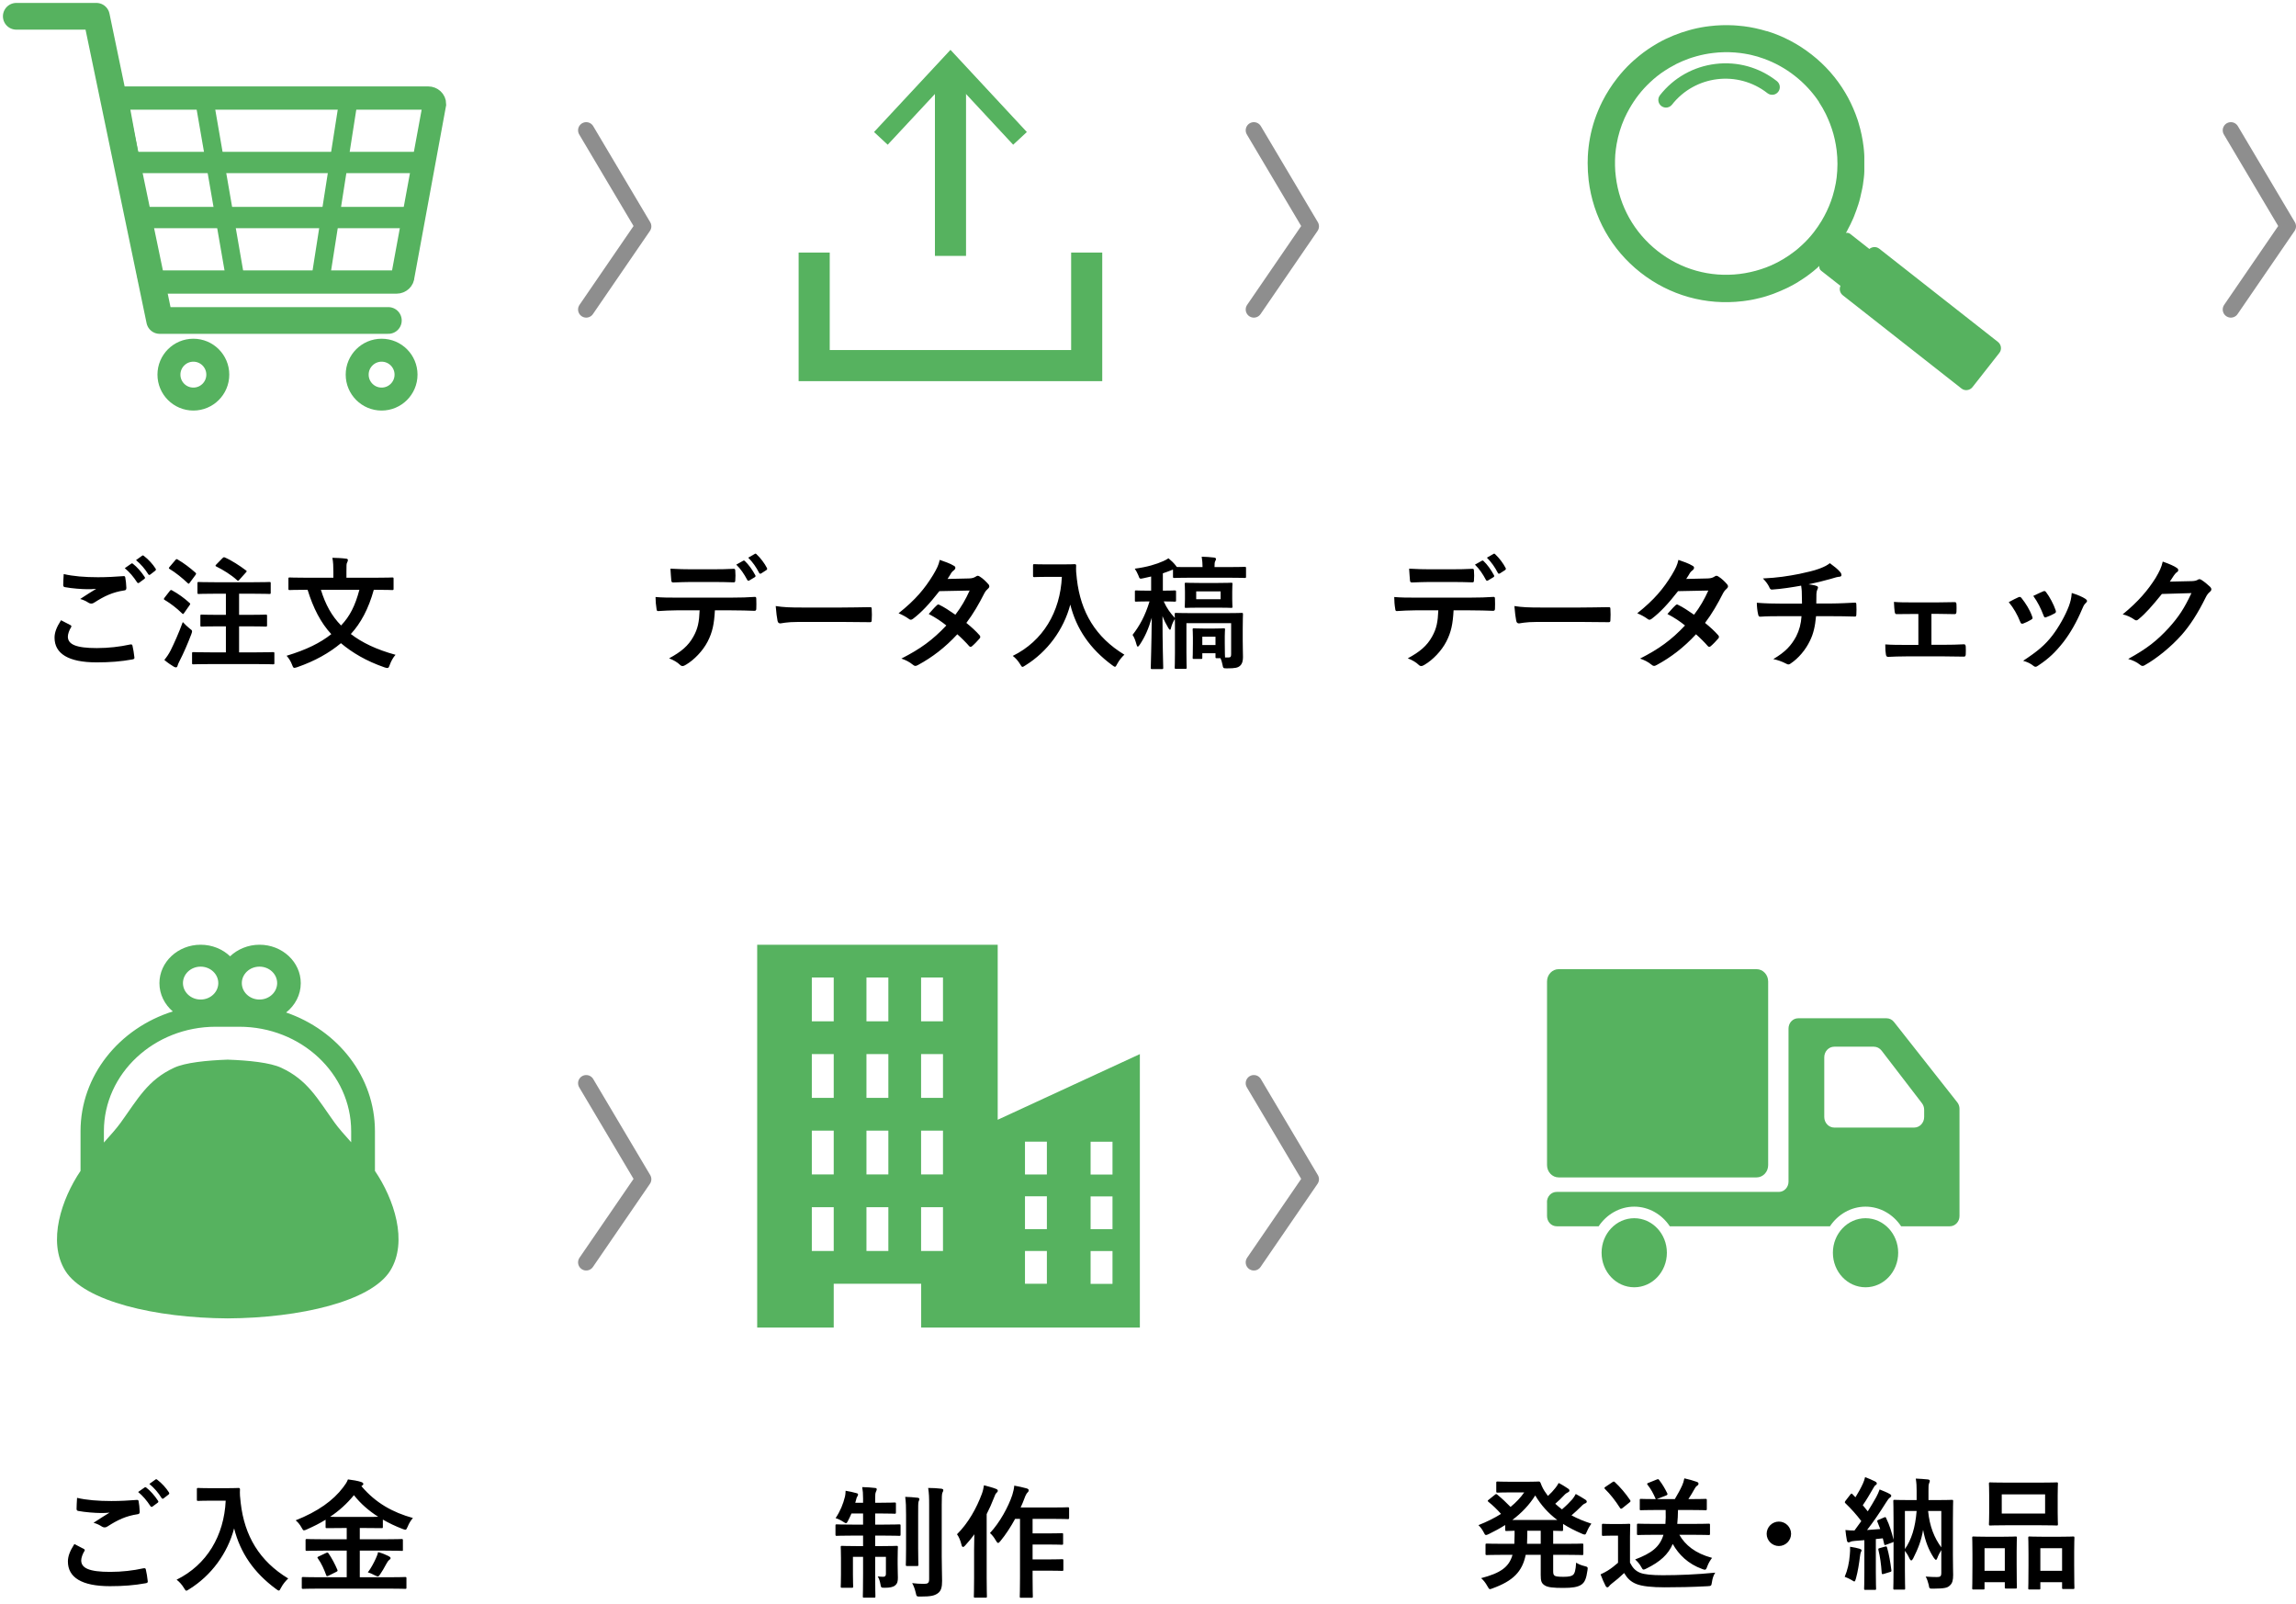 <svg width="282" height="197" viewBox="0 0 282 197" fill="none" xmlns="http://www.w3.org/2000/svg">
<path d="M72 16L79 27.791L72 38" stroke="#8E8E8E" stroke-width="2" stroke-linecap="round" stroke-linejoin="round"/>
<path d="M72 133L79 144.791L72 155" stroke="#8E8E8E" stroke-width="2" stroke-linecap="round" stroke-linejoin="round"/>
<path d="M154 16L161 27.791L154 38" stroke="#8E8E8E" stroke-width="2" stroke-linecap="round" stroke-linejoin="round"/>
<path d="M154 133L161 144.791L154 155" stroke="#8E8E8E" stroke-width="2" stroke-linecap="round" stroke-linejoin="round"/>
<path d="M133.47 31.01V44.89H100V31.01" stroke="#56B25F" stroke-width="3.82" stroke-miterlimit="10"/>
<path d="M116.74 31.42V8.6" stroke="#56B25F" stroke-width="3.82" stroke-miterlimit="10"/>
<path d="M126.12 16.21L124.44 17.77L116.74 9.49L109.03 17.77L107.35 16.21L116.74 6.12L126.12 16.21Z" fill="#56B25F"/>
<path d="M48.7 34.63H19.1C18.67 34.63 18.32 34.3 18.32 33.9L14.43 12.77C14.43 12.37 14.78 12.04 15.21 12.04H52.59C53.02 12.04 53.37 12.37 53.37 12.77L49.48 33.9C49.48 34.3 49.13 34.63 48.7 34.63Z" stroke="#56B25F" stroke-width="2.86" stroke-miterlimit="10"/>
<path d="M2 2H11.84L19.61 39.35H47.7" stroke="#56B25F" stroke-width="3.28" stroke-linecap="round" stroke-linejoin="round"/>
<path d="M23.75 49C25.407 49 26.75 47.657 26.75 46C26.75 44.343 25.407 43 23.75 43C22.093 43 20.75 44.343 20.75 46C20.75 47.657 22.093 49 23.75 49Z" stroke="#56B25F" stroke-width="2.82" stroke-linecap="round" stroke-linejoin="round"/>
<path d="M46.87 49C48.527 49 49.87 47.657 49.87 46C49.87 44.343 48.527 43 46.87 43C45.213 43 43.87 44.343 43.87 46C43.87 47.657 45.213 49 46.87 49Z" stroke="#56B25F" stroke-width="2.82" stroke-linecap="round" stroke-linejoin="round"/>
<path d="M50.98 19.74H16.86V20.16H50.98V19.74Z" stroke="#56B25F" stroke-width="2.2" stroke-linecap="round" stroke-linejoin="round"/>
<path d="M29.227 34.911L25.201 11.678L24.787 11.749L28.813 34.983L29.227 34.911Z" stroke="#56B25F" stroke-width="1.83" stroke-linecap="round" stroke-linejoin="round"/>
<path d="M39.46 35.007L43.108 11.71L42.693 11.646L39.045 34.942L39.46 35.007Z" stroke="#56B25F" stroke-width="1.83" stroke-linecap="round" stroke-linejoin="round"/>
<path d="M50.98 26.5H16.86V26.92H50.98V26.5Z" stroke="#56B25F" stroke-width="2.2" stroke-linecap="round" stroke-linejoin="round"/>
<path d="M217 3.83C216.08 3.55 215.13 3.34 214.17 3.22C213.9 3.19 213.62 3.16 213.34 3.14C213.2 3.13 213.06 3.12 212.92 3.11C211.95 3.06 210.96 3.09 209.98 3.21C209.28 3.29 208.58 3.42 207.9 3.59C207.76 3.62 207.63 3.66 207.49 3.7C206.15 4.07 204.86 4.59 203.66 5.27C202.82 5.74 202.02 6.29 201.27 6.9C201.06 7.08 200.84 7.26 200.64 7.44C200.54 7.53 200.43 7.63 200.33 7.72C199.72 8.3 199.15 8.92 198.63 9.59C197.93 10.48 197.33 11.43 196.82 12.42C196.63 12.79 196.46 13.17 196.3 13.55C196.14 13.93 195.99 14.32 195.86 14.71C195.38 16.15 195.1 17.65 195.02 19.18C195.01 19.46 195 19.74 195 20.02C195 20.72 195.04 21.42 195.12 22.13C195.66 26.64 197.93 30.67 201.5 33.47C205.07 36.27 209.52 37.52 214.03 36.98C214.16 36.96 214.29 36.95 214.41 36.93C214.45 36.93 214.49 36.92 214.53 36.91C214.62 36.9 214.71 36.88 214.8 36.87C214.84 36.87 214.89 36.86 214.93 36.85C215.02 36.83 215.11 36.82 215.2 36.8C215.24 36.8 215.28 36.79 215.31 36.78C215.43 36.76 215.56 36.73 215.68 36.7C215.71 36.7 215.73 36.69 215.76 36.68C215.86 36.66 215.96 36.64 216.05 36.61C216.1 36.6 216.14 36.59 216.19 36.58C216.27 36.56 216.35 36.54 216.42 36.52C216.47 36.51 216.52 36.49 216.57 36.48C216.65 36.46 216.73 36.44 216.81 36.41C216.85 36.4 216.9 36.38 216.94 36.37C217.05 36.34 217.17 36.3 217.28 36.26C217.33 36.24 217.37 36.23 217.42 36.21C217.49 36.19 217.56 36.16 217.63 36.14C217.69 36.12 217.74 36.1 217.8 36.08C217.86 36.06 217.92 36.04 217.98 36.01C218.04 35.99 218.1 35.97 218.15 35.94C218.21 35.92 218.27 35.89 218.33 35.87C218.43 35.83 218.52 35.79 218.62 35.75C218.68 35.72 218.74 35.7 218.81 35.67C218.87 35.64 218.94 35.61 219 35.58C219.05 35.56 219.09 35.54 219.14 35.52C219.21 35.49 219.27 35.46 219.34 35.43C219.38 35.41 219.43 35.39 219.47 35.37C219.54 35.34 219.61 35.3 219.68 35.27C219.71 35.25 219.74 35.24 219.77 35.22C219.93 35.14 220.09 35.05 220.25 34.97C220.25 34.97 220.27 34.96 220.28 34.95C220.36 34.91 220.43 34.86 220.51 34.82C220.54 34.8 220.57 34.79 220.6 34.77C220.67 34.73 220.75 34.68 220.82 34.64C220.84 34.63 220.87 34.61 220.89 34.59C221.24 34.38 221.57 34.15 221.91 33.92C221.93 33.91 221.94 33.9 221.96 33.88C222.04 33.82 222.12 33.77 222.19 33.71C222.19 33.71 222.21 33.7 222.22 33.69C222.56 33.44 222.88 33.17 223.2 32.89C223.21 32.89 223.22 32.87 223.23 32.86C223.31 32.79 223.38 32.72 223.46 32.65C223.42 32.87 223.5 33.11 223.69 33.25L226.05 35.1C225.87 35.49 225.98 35.97 226.33 36.25L240.91 47.7C241.32 48.03 241.93 47.95 242.26 47.54L245.56 43.34C245.89 42.93 245.81 42.32 245.4 41.99L230.82 30.54C230.45 30.25 229.94 30.28 229.6 30.57L227.25 28.72C227.1 28.6 226.9 28.56 226.72 28.6C226.78 28.5 226.83 28.41 226.89 28.31C226.89 28.31 226.89 28.3 226.89 28.29C227.16 27.8 227.41 27.29 227.63 26.78C227.63 26.77 227.63 26.76 227.64 26.75C227.68 26.65 227.72 26.56 227.76 26.46C227.76 26.45 227.76 26.44 227.77 26.42C227.93 26.02 228.08 25.61 228.21 25.2C228.21 25.18 228.22 25.17 228.23 25.15C228.26 25.06 228.28 24.97 228.31 24.88C228.31 24.85 228.33 24.82 228.34 24.79C228.36 24.7 228.39 24.62 228.41 24.53C228.41 24.5 228.43 24.47 228.43 24.44C228.45 24.35 228.48 24.26 228.5 24.18C228.5 24.18 228.5 24.17 228.5 24.16C228.55 23.97 228.59 23.78 228.63 23.58C228.63 23.55 228.64 23.53 228.65 23.5C228.67 23.42 228.68 23.35 228.7 23.27C228.7 23.22 228.72 23.18 228.73 23.13C228.74 23.06 228.76 22.99 228.77 22.91C228.77 22.86 228.79 22.8 228.8 22.75C228.81 22.68 228.82 22.61 228.83 22.54C228.83 22.48 228.85 22.42 228.85 22.37C228.85 22.3 228.87 22.24 228.88 22.17C228.89 22.06 228.91 21.96 228.92 21.85C228.92 21.79 228.93 21.72 228.94 21.66C228.94 21.59 228.95 21.52 228.96 21.44C228.96 21.38 228.96 21.32 228.97 21.26C228.97 21.19 228.97 21.12 228.98 21.05C228.98 20.99 228.98 20.94 228.98 20.88C228.98 20.81 228.98 20.73 228.98 20.66C228.98 20.61 228.98 20.55 228.98 20.5C228.98 20.41 228.98 20.32 228.98 20.23C228.98 20.19 228.98 20.16 228.98 20.12C228.98 19.99 228.98 19.87 228.98 19.74C228.98 19.7 228.98 19.66 228.98 19.62C228.98 19.53 228.98 19.44 228.98 19.35C228.98 19.3 228.98 19.25 228.98 19.2C228.98 19.12 228.98 19.03 228.97 18.95C228.97 18.9 228.97 18.85 228.96 18.81C228.96 18.72 228.95 18.63 228.94 18.54C228.94 18.5 228.94 18.46 228.93 18.42C228.92 18.29 228.9 18.16 228.89 18.03C228.77 17.04 228.57 16.08 228.29 15.15C228.25 15.02 228.21 14.88 228.17 14.75C228.08 14.49 227.99 14.22 227.89 13.97C227.54 13.07 227.12 12.19 226.63 11.37C225.57 9.59 224.19 8.01 222.51 6.7C220.84 5.39 218.97 4.41 216.99 3.81L217 3.83ZM223.41 12.54C223.72 13 223.99 13.48 224.24 13.98C224.29 14.08 224.34 14.18 224.38 14.28C224.52 14.58 224.65 14.89 224.77 15.2C224.93 15.62 225.07 16.04 225.19 16.47C225.25 16.69 225.3 16.9 225.35 17.12C225.4 17.34 225.44 17.56 225.48 17.78C225.52 18 225.55 18.23 225.58 18.45C225.72 19.58 225.71 20.71 225.58 21.81C225.55 22.03 225.52 22.25 225.48 22.47C225.38 23.02 225.25 23.56 225.09 24.08C225.03 24.29 224.95 24.5 224.88 24.71C224.58 25.54 224.19 26.35 223.73 27.12C223.44 27.6 223.12 28.07 222.77 28.52C222.35 29.06 221.89 29.56 221.4 30.02C221.24 30.17 221.07 30.32 220.9 30.47C220.73 30.62 220.56 30.76 220.38 30.89C219.5 31.57 218.55 32.14 217.53 32.59C217.33 32.68 217.12 32.76 216.91 32.84C216.7 32.92 216.49 32.99 216.28 33.06C216.07 33.13 215.85 33.19 215.64 33.25C215.42 33.31 215.21 33.36 214.99 33.41C214.77 33.46 214.55 33.5 214.33 33.54C214.11 33.58 213.88 33.61 213.66 33.64C210.04 34.08 206.46 33.08 203.59 30.82C200.72 28.56 198.9 25.33 198.46 21.7C198.43 21.47 198.41 21.25 198.39 21.02C198.37 20.79 198.36 20.57 198.36 20.34C198.36 20.11 198.36 19.89 198.36 19.67C198.36 19.45 198.38 19.22 198.39 19C198.41 18.78 198.43 18.56 198.46 18.34C198.49 18.12 198.52 17.9 198.56 17.68C198.75 16.59 199.08 15.52 199.53 14.51C199.62 14.31 199.72 14.11 199.82 13.91C199.92 13.71 200.03 13.51 200.14 13.32C200.47 12.74 200.85 12.17 201.27 11.63C201.69 11.09 202.15 10.59 202.64 10.13C203.21 9.59 203.82 9.1 204.47 8.68C204.65 8.56 204.84 8.44 205.03 8.33C205.32 8.16 205.61 8 205.9 7.85C206.4 7.6 206.91 7.39 207.43 7.2C207.53 7.16 207.64 7.13 207.75 7.09C207.96 7.02 208.18 6.96 208.39 6.9C209.04 6.72 209.7 6.59 210.38 6.51C210.61 6.48 210.83 6.46 211.06 6.44C211.29 6.42 211.51 6.41 211.74 6.41C211.97 6.41 212.19 6.41 212.41 6.41C212.86 6.42 213.3 6.46 213.74 6.51C214.07 6.55 214.4 6.61 214.73 6.67C214.84 6.69 214.95 6.72 215.06 6.74C215.6 6.86 216.13 7.02 216.65 7.21C218.01 7.7 219.29 8.41 220.45 9.32C221.62 10.24 222.61 11.31 223.41 12.51V12.54Z" fill="#56B25F"/>
<path d="M204.62 13.21C204.42 13.21 204.21 13.14 204.04 13.01C203.63 12.69 203.56 12.1 203.88 11.69C205.57 9.54 207.99 8.18 210.7 7.85C213.41 7.52 216.09 8.27 218.24 9.96C218.65 10.28 218.72 10.87 218.4 11.28C218.08 11.69 217.49 11.76 217.08 11.44C213.46 8.6 208.2 9.23 205.36 12.85C205.17 13.09 204.9 13.21 204.62 13.21Z" fill="#56B25F"/>
<path d="M7.495 76.155C7.885 76.35 8.26 76.545 8.65 76.755C8.785 76.83 8.8 76.905 8.725 77.025C8.5 77.37 8.335 77.865 8.335 78.165C8.335 79.11 9.31 79.575 11.89 79.575C13.345 79.575 14.725 79.41 15.955 79.14C16.165 79.095 16.24 79.14 16.27 79.275C16.345 79.56 16.48 80.37 16.51 80.745C16.525 80.88 16.435 80.94 16.255 80.97C14.86 81.225 13.48 81.33 11.86 81.33C8.395 81.33 6.7 80.25 6.7 78.3C6.7 77.685 6.925 77.04 7.495 76.155ZM7.825 70.485C8.965 70.755 10.405 70.875 12.04 70.875C13.135 70.875 14.2 70.815 15.16 70.74C15.31 70.725 15.37 70.785 15.385 70.905C15.445 71.25 15.505 71.67 15.52 72.18C15.52 72.39 15.445 72.48 15.265 72.495C13.84 72.705 12.805 73.2 11.59 73.98C11.47 74.07 11.335 74.115 11.215 74.115C11.11 74.115 11.005 74.085 10.9 74.025C10.6 73.83 10.285 73.665 9.85 73.545C10.63 73.035 11.29 72.615 11.815 72.3C11.485 72.345 11.02 72.345 10.72 72.345C10.105 72.345 8.815 72.255 7.96 72.09C7.825 72.06 7.765 72 7.765 71.82C7.765 71.46 7.795 71.025 7.825 70.485ZM15.325 69.765L16.12 69.21C16.195 69.15 16.255 69.165 16.345 69.24C16.81 69.6 17.35 70.2 17.77 70.845C17.83 70.935 17.83 71.01 17.725 71.085L17.095 71.55C16.99 71.625 16.915 71.61 16.84 71.505C16.39 70.815 15.91 70.245 15.325 69.765ZM16.705 68.775L17.455 68.235C17.545 68.175 17.59 68.19 17.68 68.265C18.235 68.685 18.775 69.285 19.105 69.81C19.165 69.9 19.18 69.99 19.06 70.08L18.46 70.545C18.34 70.635 18.265 70.59 18.205 70.5C17.8 69.855 17.32 69.285 16.705 68.775ZM31.465 81.54H25.84C24.37 81.54 23.845 81.57 23.755 81.57C23.605 81.57 23.59 81.555 23.59 81.405V80.25C23.59 80.085 23.605 80.07 23.755 80.07C23.845 80.07 24.37 80.1 25.84 80.1H27.745V76.905H26.74C25.33 76.905 24.85 76.935 24.76 76.935C24.625 76.935 24.61 76.92 24.61 76.77V75.63C24.61 75.48 24.625 75.465 24.76 75.465C24.85 75.465 25.33 75.495 26.74 75.495H27.745V72.9H26.44C25 72.9 24.505 72.93 24.415 72.93C24.265 72.93 24.25 72.915 24.25 72.765V71.625C24.25 71.475 24.265 71.46 24.415 71.46C24.505 71.46 25 71.49 26.44 71.49H31.045C32.485 71.49 32.995 71.46 33.085 71.46C33.235 71.46 33.25 71.475 33.25 71.625V72.765C33.25 72.915 33.235 72.93 33.085 72.93C32.995 72.93 32.485 72.9 31.045 72.9H29.365V75.495H30.64C32.065 75.495 32.53 75.465 32.62 75.465C32.785 75.465 32.8 75.48 32.8 75.63V76.77C32.8 76.92 32.785 76.935 32.62 76.935C32.53 76.935 32.065 76.905 30.64 76.905H29.365V80.1H31.465C32.935 80.1 33.445 80.07 33.535 80.07C33.685 80.07 33.7 80.085 33.7 80.25V81.405C33.7 81.555 33.685 81.57 33.535 81.57C33.445 81.57 32.935 81.54 31.465 81.54ZM20.185 81.03C20.5 80.64 20.71 80.34 20.965 79.845C21.385 78.99 21.91 77.85 22.45 76.38C22.66 76.605 22.975 76.92 23.26 77.145C23.5 77.325 23.59 77.385 23.59 77.52C23.59 77.595 23.56 77.7 23.5 77.865C23.05 79.05 22.555 80.19 22.045 81.18C21.925 81.42 21.835 81.615 21.805 81.75C21.775 81.87 21.715 81.945 21.61 81.945C21.535 81.945 21.445 81.915 21.34 81.855C20.995 81.645 20.605 81.39 20.185 81.03ZM26.575 69.3L27.325 68.535C27.475 68.4 27.505 68.4 27.64 68.46C28.42 68.79 29.455 69.465 30.19 70.02C30.265 70.065 30.295 70.095 30.295 70.14C30.295 70.185 30.265 70.23 30.175 70.32L29.395 71.19C29.275 71.325 29.23 71.355 29.11 71.235C28.42 70.59 27.355 69.945 26.56 69.555C26.44 69.495 26.425 69.45 26.575 69.3ZM20.845 69.585L21.535 68.775C21.655 68.625 21.7 68.625 21.82 68.7C22.57 69.135 23.32 69.705 23.995 70.305C24.055 70.35 24.085 70.395 24.085 70.44C24.085 70.485 24.055 70.53 23.995 70.62L23.305 71.55C23.185 71.715 23.17 71.7 23.05 71.595C22.39 70.965 21.565 70.305 20.845 69.87C20.77 69.825 20.74 69.795 20.74 69.765C20.74 69.72 20.77 69.675 20.845 69.585ZM20.215 73.38L20.845 72.57C20.965 72.42 21.01 72.42 21.145 72.495C21.88 72.9 22.6 73.41 23.275 74.025C23.335 74.085 23.365 74.115 23.365 74.145C23.365 74.19 23.335 74.235 23.275 74.325L22.6 75.285C22.555 75.36 22.525 75.39 22.48 75.39C22.45 75.39 22.405 75.36 22.345 75.3C21.7 74.67 20.98 74.115 20.23 73.665C20.155 73.62 20.125 73.59 20.125 73.56C20.125 73.515 20.155 73.455 20.215 73.38ZM46.255 72.42H45.91C45.265 74.76 44.305 76.53 43.09 77.85C44.485 78.915 46.225 79.755 48.58 80.4C48.295 80.715 48.025 81.195 47.875 81.63C47.77 81.915 47.725 82.02 47.575 82.02C47.485 82.02 47.38 81.99 47.23 81.945C44.98 81.165 43.27 80.145 41.875 78.975C40.435 80.175 38.68 81.165 36.52 81.915C36.355 81.96 36.25 82.005 36.16 82.005C36.025 82.005 35.98 81.9 35.875 81.63C35.725 81.21 35.455 80.79 35.2 80.52C37.66 79.77 39.325 78.945 40.69 77.865C39.385 76.455 38.47 74.655 37.78 72.42H37.495C36.145 72.42 35.68 72.45 35.59 72.45C35.44 72.45 35.425 72.435 35.425 72.285V71.07C35.425 70.92 35.44 70.905 35.59 70.905C35.68 70.905 36.145 70.935 37.495 70.935H40.945V70.215C40.945 69.57 40.93 69.03 40.825 68.49C41.38 68.505 41.95 68.52 42.49 68.595C42.64 68.595 42.73 68.67 42.73 68.76C42.73 68.88 42.685 68.955 42.64 69.06C42.55 69.21 42.55 69.375 42.55 70.185V70.935H46.255C47.605 70.935 48.07 70.905 48.16 70.905C48.325 70.905 48.34 70.92 48.34 71.07V72.285C48.34 72.435 48.325 72.45 48.16 72.45C48.07 72.45 47.605 72.42 46.255 72.42ZM44.14 72.42H39.415C39.97 74.22 40.72 75.6 41.89 76.8C42.97 75.675 43.63 74.355 44.14 72.42Z" fill="black"/>
<path d="M90.43 69.33L91.285 68.85C91.36 68.805 91.42 68.82 91.495 68.895C91.93 69.3 92.41 69.96 92.77 70.635C92.815 70.725 92.815 70.8 92.695 70.875L92.02 71.28C91.915 71.34 91.84 71.31 91.78 71.205C91.39 70.47 90.97 69.855 90.43 69.33ZM91.9 68.475L92.71 68.01C92.8 67.95 92.845 67.98 92.92 68.055C93.43 68.535 93.91 69.18 94.195 69.735C94.24 69.825 94.255 69.915 94.12 70.005L93.49 70.41C93.355 70.485 93.28 70.425 93.235 70.335C92.89 69.66 92.47 69.045 91.9 68.475ZM87.595 71.46H84.835C84.145 71.46 83.545 71.49 82.705 71.52C82.51 71.52 82.465 71.445 82.45 71.265C82.405 70.905 82.39 70.365 82.345 69.825C83.395 69.885 84.16 69.9 84.835 69.9H87.595C88.435 69.9 89.38 69.885 90.13 69.84C90.28 69.84 90.31 69.93 90.31 70.125C90.34 70.485 90.34 70.86 90.31 71.22C90.31 71.43 90.28 71.505 90.115 71.505C89.305 71.475 88.42 71.46 87.595 71.46ZM89.815 74.94H87.805C87.715 76.62 87.505 77.625 86.92 78.765C86.32 79.935 85.24 81.03 84.28 81.6C84.115 81.705 83.965 81.78 83.83 81.78C83.725 81.78 83.62 81.735 83.515 81.63C83.215 81.33 82.705 81.03 82.18 80.835C83.65 80.04 84.535 79.305 85.165 78.165C85.72 77.175 85.87 76.365 85.93 74.94H83.08C82.33 74.94 81.595 74.985 80.83 75.03C80.695 75.045 80.65 74.94 80.635 74.745C80.56 74.325 80.515 73.755 80.515 73.305C81.355 73.38 82.195 73.38 83.065 73.38H89.8C90.97 73.38 91.84 73.35 92.725 73.29C92.875 73.29 92.89 73.38 92.89 73.59C92.905 73.785 92.905 74.55 92.89 74.745C92.89 74.94 92.8 75 92.665 75C91.885 74.97 90.85 74.94 89.815 74.94ZM103.45 76.365H98.05C96.565 76.365 95.995 76.545 95.845 76.545C95.665 76.545 95.545 76.455 95.5 76.23C95.425 75.885 95.335 75.18 95.275 74.415C96.25 74.565 97 74.595 98.515 74.595H103.345C104.485 74.595 105.64 74.565 106.795 74.55C107.02 74.535 107.065 74.58 107.065 74.76C107.095 75.21 107.095 75.72 107.065 76.17C107.065 76.35 107.005 76.41 106.795 76.395C105.67 76.38 104.56 76.365 103.45 76.365ZM116.38 71.085L119.02 71.025C119.455 71.01 119.65 70.92 119.845 70.8C119.95 70.725 120.025 70.695 120.1 70.695C120.175 70.695 120.265 70.74 120.37 70.815C120.7 71.01 121.12 71.415 121.39 71.73C121.48 71.82 121.51 71.91 121.51 72C121.51 72.09 121.465 72.18 121.345 72.285C121.195 72.42 121.045 72.57 120.895 72.855C120.25 74.13 119.545 75.36 118.69 76.485C119.305 76.98 119.875 77.505 120.31 78C120.37 78.06 120.4 78.135 120.4 78.21C120.4 78.27 120.37 78.345 120.31 78.405C120.1 78.66 119.635 79.14 119.38 79.35C119.32 79.395 119.26 79.425 119.2 79.425C119.155 79.425 119.095 79.395 119.035 79.335C118.675 78.915 118.075 78.315 117.58 77.88C116.05 79.53 114.505 80.7 112.795 81.63C112.66 81.705 112.54 81.765 112.42 81.765C112.33 81.765 112.24 81.72 112.135 81.63C111.655 81.24 111.235 81.045 110.71 80.865C113.035 79.68 114.535 78.6 116.23 76.8C115.66 76.335 114.985 75.87 114.07 75.39C114.4 75.03 114.715 74.64 115.06 74.325C115.12 74.265 115.18 74.22 115.255 74.22C115.3 74.22 115.345 74.25 115.405 74.28C115.945 74.535 116.605 74.97 117.34 75.48C118.06 74.55 118.615 73.575 119.095 72.51L115.375 72.585C114.145 74.16 113.17 75.195 112.165 75.96C112.06 76.035 111.97 76.095 111.865 76.095C111.79 76.095 111.7 76.065 111.625 75.99C111.25 75.72 110.86 75.51 110.365 75.3C112.465 73.635 113.59 72.255 114.61 70.59C115.09 69.78 115.285 69.375 115.42 68.745C115.93 68.925 116.71 69.18 117.175 69.48C117.295 69.54 117.34 69.63 117.34 69.72C117.34 69.825 117.265 69.945 117.16 70.02C117.025 70.11 116.92 70.23 116.845 70.335C116.725 70.545 116.635 70.695 116.38 71.085ZM128.56 69.3H130.48C131.56 69.3 131.89 69.27 131.98 69.27C132.115 69.27 132.175 69.3 132.175 69.45C132.145 69.99 132.175 70.395 132.265 71.115C132.73 75.165 134.575 78.255 138.1 80.385C137.83 80.64 137.485 81.015 137.215 81.525C137.095 81.765 137.035 81.87 136.945 81.87C136.87 81.87 136.765 81.795 136.6 81.675C133.87 79.665 132.205 77.22 131.455 74.235C130.645 77.31 128.65 80.025 125.935 81.705C125.755 81.81 125.665 81.885 125.59 81.885C125.485 81.885 125.425 81.765 125.275 81.525C125.035 81.12 124.69 80.76 124.39 80.535C128.11 78.705 130.225 75.12 130.42 70.83H128.56C127.48 70.83 127.15 70.86 127.06 70.86C126.895 70.86 126.88 70.845 126.88 70.695V69.435C126.88 69.285 126.895 69.27 127.06 69.27C127.15 69.27 127.48 69.3 128.56 69.3ZM141.385 72.525V70.785C141.085 70.86 140.77 70.935 140.455 70.995C139.975 71.1 139.975 71.1 139.81 70.635C139.675 70.32 139.54 70.065 139.375 69.825C140.875 69.63 142.015 69.285 142.885 68.895C143.155 68.775 143.305 68.685 143.515 68.55C143.89 68.865 144.16 69.12 144.415 69.45L144.535 69.615C144.82 69.63 145.345 69.63 146.29 69.63H147.7C147.7 69.195 147.67 68.835 147.595 68.355C148.15 68.37 148.585 68.4 149.11 68.46C149.26 68.475 149.35 68.55 149.35 68.61C149.35 68.745 149.305 68.82 149.245 68.925C149.185 69.045 149.17 69.24 149.17 69.63H150.85C152.305 69.63 152.785 69.6 152.875 69.6C153.025 69.6 153.04 69.615 153.04 69.78V70.785C153.04 70.95 153.025 70.965 152.875 70.965C152.785 70.965 152.305 70.935 150.85 70.935H146.29C144.835 70.935 144.34 70.965 144.25 70.965C144.085 70.965 144.07 70.95 144.07 70.785V69.945C143.98 69.96 143.905 70.005 143.815 70.035C143.485 70.17 143.17 70.275 142.825 70.395V72.525C143.845 72.525 144.175 72.495 144.265 72.495C144.43 72.495 144.445 72.51 144.445 72.675V73.71C144.445 73.86 144.43 73.875 144.265 73.875C144.175 73.875 143.86 73.845 142.93 73.845C143.335 74.73 143.74 75.27 144.295 75.87C144.28 75.63 144.28 75.48 144.28 75.435C144.28 75.27 144.295 75.255 144.445 75.255C144.55 75.255 145.045 75.285 146.455 75.285H150.475C151.9 75.285 152.395 75.255 152.5 75.255C152.65 75.255 152.665 75.27 152.665 75.435C152.665 75.525 152.635 76.065 152.635 77.175V78.69C152.635 79.515 152.665 80.205 152.665 80.67C152.665 81.06 152.605 81.48 152.305 81.75C152.035 81.99 151.705 82.065 150.715 82.065C150.235 82.065 150.235 82.065 150.145 81.6C150.085 81.3 150.01 81.045 149.905 80.82H149.47C149.305 80.82 149.29 80.805 149.29 80.655V80.205H147.67V80.745C147.67 80.895 147.655 80.91 147.505 80.91H146.65C146.5 80.91 146.485 80.895 146.485 80.745C146.485 80.64 146.515 80.4 146.515 79.005V78.255C146.515 77.67 146.485 77.385 146.485 77.31C146.485 77.16 146.5 77.145 146.65 77.145C146.755 77.145 146.98 77.175 147.79 77.175H149.155C149.95 77.175 150.19 77.145 150.295 77.145C150.445 77.145 150.46 77.16 150.46 77.31C150.46 77.385 150.43 77.655 150.43 78.105V78.96C150.43 80.325 150.46 80.565 150.46 80.655V80.73H150.865C151.135 80.73 151.21 80.64 151.21 80.325V76.515H145.72V80.175C145.72 81.405 145.75 81.87 145.75 81.945C145.75 82.11 145.735 82.125 145.585 82.125H144.445C144.295 82.125 144.28 82.11 144.28 81.945C144.28 81.87 144.31 81.435 144.31 80.175V77.04C144.31 76.59 144.31 76.26 144.295 76.005C144.115 76.275 143.92 76.71 143.845 77.04C143.8 77.235 143.77 77.325 143.71 77.325C143.65 77.325 143.59 77.265 143.5 77.115C143.23 76.65 142.975 76.185 142.78 75.645C142.78 79.245 142.87 81.735 142.87 81.99C142.87 82.14 142.855 82.155 142.705 82.155H141.505C141.355 82.155 141.34 82.14 141.34 81.99C141.34 81.735 141.43 79.185 141.46 75.855C141.07 77.205 140.62 78.21 139.99 79.155C139.885 79.305 139.81 79.395 139.75 79.395C139.675 79.395 139.63 79.305 139.585 79.125C139.465 78.675 139.3 78.225 139.105 77.955C139.96 76.845 140.635 75.66 141.19 73.845H141.025C139.96 73.845 139.63 73.875 139.54 73.875C139.39 73.875 139.39 73.86 139.39 73.71V72.675C139.39 72.51 139.39 72.495 139.54 72.495C139.63 72.495 139.96 72.525 141.025 72.525H141.385ZM149.29 78.18H147.67V79.2H149.29V78.18ZM147.355 71.58H149.56C150.73 71.58 151.135 71.55 151.225 71.55C151.36 71.55 151.375 71.565 151.375 71.715C151.375 71.805 151.345 72.03 151.345 72.645V73.56C151.345 74.175 151.375 74.385 151.375 74.475C151.375 74.625 151.36 74.64 151.225 74.64C151.135 74.64 150.73 74.61 149.56 74.61H147.355C146.17 74.61 145.78 74.64 145.675 74.64C145.525 74.64 145.51 74.625 145.51 74.475C145.51 74.385 145.54 74.175 145.54 73.56V72.645C145.54 72.03 145.51 71.82 145.51 71.715C145.51 71.565 145.525 71.55 145.675 71.55C145.78 71.55 146.17 71.58 147.355 71.58ZM149.92 73.575V72.615H146.92V73.575H149.92Z" fill="black"/>
<path d="M181.157 69.33L182.012 68.85C182.087 68.805 182.147 68.82 182.222 68.895C182.657 69.3 183.137 69.96 183.497 70.635C183.542 70.725 183.542 70.8 183.422 70.875L182.747 71.28C182.642 71.34 182.567 71.31 182.507 71.205C182.117 70.47 181.697 69.855 181.157 69.33ZM182.627 68.475L183.437 68.01C183.527 67.95 183.572 67.98 183.647 68.055C184.157 68.535 184.637 69.18 184.922 69.735C184.967 69.825 184.982 69.915 184.847 70.005L184.217 70.41C184.082 70.485 184.007 70.425 183.962 70.335C183.617 69.66 183.197 69.045 182.627 68.475ZM178.322 71.46H175.562C174.872 71.46 174.272 71.49 173.432 71.52C173.237 71.52 173.192 71.445 173.177 71.265C173.132 70.905 173.117 70.365 173.072 69.825C174.122 69.885 174.887 69.9 175.562 69.9H178.322C179.162 69.9 180.107 69.885 180.857 69.84C181.007 69.84 181.037 69.93 181.037 70.125C181.067 70.485 181.067 70.86 181.037 71.22C181.037 71.43 181.007 71.505 180.842 71.505C180.032 71.475 179.147 71.46 178.322 71.46ZM180.542 74.94H178.532C178.442 76.62 178.232 77.625 177.647 78.765C177.047 79.935 175.967 81.03 175.007 81.6C174.842 81.705 174.692 81.78 174.557 81.78C174.452 81.78 174.347 81.735 174.242 81.63C173.942 81.33 173.432 81.03 172.907 80.835C174.377 80.04 175.262 79.305 175.892 78.165C176.447 77.175 176.597 76.365 176.657 74.94H173.807C173.057 74.94 172.322 74.985 171.557 75.03C171.422 75.045 171.377 74.94 171.362 74.745C171.287 74.325 171.242 73.755 171.242 73.305C172.082 73.38 172.922 73.38 173.792 73.38H180.527C181.697 73.38 182.567 73.35 183.452 73.29C183.602 73.29 183.617 73.38 183.617 73.59C183.632 73.785 183.632 74.55 183.617 74.745C183.617 74.94 183.527 75 183.392 75C182.612 74.97 181.577 74.94 180.542 74.94ZM194.177 76.365H188.777C187.292 76.365 186.722 76.545 186.572 76.545C186.392 76.545 186.272 76.455 186.227 76.23C186.152 75.885 186.062 75.18 186.002 74.415C186.977 74.565 187.727 74.595 189.242 74.595H194.072C195.212 74.595 196.367 74.565 197.522 74.55C197.747 74.535 197.792 74.58 197.792 74.76C197.822 75.21 197.822 75.72 197.792 76.17C197.792 76.35 197.732 76.41 197.522 76.395C196.397 76.38 195.287 76.365 194.177 76.365ZM207.107 71.085L209.747 71.025C210.182 71.01 210.377 70.92 210.572 70.8C210.677 70.725 210.752 70.695 210.827 70.695C210.902 70.695 210.992 70.74 211.097 70.815C211.427 71.01 211.847 71.415 212.117 71.73C212.207 71.82 212.237 71.91 212.237 72C212.237 72.09 212.192 72.18 212.072 72.285C211.922 72.42 211.772 72.57 211.622 72.855C210.977 74.13 210.272 75.36 209.417 76.485C210.032 76.98 210.602 77.505 211.037 78C211.097 78.06 211.127 78.135 211.127 78.21C211.127 78.27 211.097 78.345 211.037 78.405C210.827 78.66 210.362 79.14 210.107 79.35C210.047 79.395 209.987 79.425 209.927 79.425C209.882 79.425 209.822 79.395 209.762 79.335C209.402 78.915 208.802 78.315 208.307 77.88C206.777 79.53 205.232 80.7 203.522 81.63C203.387 81.705 203.267 81.765 203.147 81.765C203.057 81.765 202.967 81.72 202.862 81.63C202.382 81.24 201.962 81.045 201.437 80.865C203.762 79.68 205.262 78.6 206.957 76.8C206.387 76.335 205.712 75.87 204.797 75.39C205.127 75.03 205.442 74.64 205.787 74.325C205.847 74.265 205.907 74.22 205.982 74.22C206.027 74.22 206.072 74.25 206.132 74.28C206.672 74.535 207.332 74.97 208.067 75.48C208.787 74.55 209.342 73.575 209.822 72.51L206.102 72.585C204.872 74.16 203.897 75.195 202.892 75.96C202.787 76.035 202.697 76.095 202.592 76.095C202.517 76.095 202.427 76.065 202.352 75.99C201.977 75.72 201.587 75.51 201.092 75.3C203.192 73.635 204.317 72.255 205.337 70.59C205.817 69.78 206.012 69.375 206.147 68.745C206.657 68.925 207.437 69.18 207.902 69.48C208.022 69.54 208.067 69.63 208.067 69.72C208.067 69.825 207.992 69.945 207.887 70.02C207.752 70.11 207.647 70.23 207.572 70.335C207.452 70.545 207.362 70.695 207.107 71.085ZM218.687 74.115H221.327C221.327 73.635 221.312 73.035 221.297 72.6C221.282 72.405 221.267 72.21 221.222 71.91C220.232 72.09 218.822 72.315 217.667 72.39C217.442 72.42 217.352 72.225 217.292 72.06C217.142 71.76 216.932 71.445 216.527 71.025C218.402 70.935 219.572 70.74 220.982 70.47C222.017 70.245 222.767 70.08 223.457 69.825C224.162 69.555 224.417 69.405 224.747 69.15C225.257 69.525 225.737 69.9 225.977 70.2C226.097 70.32 226.172 70.455 226.172 70.62C226.172 70.785 226.022 70.815 225.782 70.83C225.467 70.875 225.152 71.01 224.837 71.085C223.922 71.34 223.007 71.565 222.122 71.745C222.512 71.79 222.857 71.85 223.097 71.94C223.217 71.97 223.292 72.045 223.292 72.15C223.292 72.225 223.247 72.3 223.202 72.405C223.142 72.54 223.112 72.69 223.097 72.915C223.082 73.245 223.082 73.59 223.082 74.1H224.942C225.887 74.1 227.162 74.025 227.837 73.995C227.987 73.995 227.987 74.07 228.002 74.235C228.032 74.625 228.017 75.09 228.002 75.435C227.987 75.645 227.987 75.705 227.807 75.705C226.862 75.675 225.992 75.66 224.897 75.66H223.052C222.932 76.935 222.722 77.835 222.302 78.675C221.777 79.785 220.892 80.835 219.917 81.48C219.827 81.54 219.752 81.585 219.662 81.585C219.587 81.585 219.497 81.555 219.392 81.495C218.852 81.21 218.297 81.03 217.802 80.925C219.302 80.04 219.992 79.275 220.607 78.15C220.997 77.385 221.207 76.59 221.267 75.66H218.597C218.057 75.66 216.947 75.66 216.212 75.72C216.017 75.735 215.972 75.615 215.927 75.375C215.852 75.09 215.777 74.475 215.777 74.01C216.842 74.1 217.952 74.115 218.687 74.115ZM237.223 75.375V79.17H238.813C239.578 79.17 240.418 79.155 241.228 79.11C241.363 79.11 241.423 79.2 241.438 79.395C241.453 79.71 241.453 80.04 241.438 80.355C241.423 80.55 241.363 80.64 241.183 80.625C240.403 80.625 239.518 80.595 238.828 80.595H234.118C233.218 80.595 232.543 80.625 231.913 80.655C231.733 80.655 231.658 80.565 231.628 80.34C231.583 80.1 231.553 79.74 231.553 79.125C232.423 79.185 233.158 79.185 234.118 79.185H235.618V75.39H234.793C234.178 75.39 233.638 75.39 232.948 75.405C232.813 75.42 232.738 75.33 232.708 75.105C232.663 74.85 232.648 74.445 232.618 73.905C233.263 73.965 234.058 73.965 234.703 73.965H238.033C238.708 73.965 239.398 73.935 240.058 73.935C240.238 73.92 240.283 74.01 240.298 74.19C240.313 74.49 240.313 74.82 240.298 75.12C240.283 75.36 240.223 75.42 239.998 75.405C239.413 75.405 238.663 75.375 238.048 75.375H237.223ZM246.718 73.935C247.228 73.65 247.588 73.485 247.903 73.335C248.068 73.26 248.173 73.275 248.293 73.44C248.818 74.1 249.298 74.865 249.583 75.66C249.613 75.765 249.643 75.825 249.643 75.885C249.643 75.975 249.583 76.02 249.463 76.095C249.103 76.305 248.848 76.425 248.503 76.56C248.293 76.635 248.203 76.56 248.128 76.35C247.783 75.48 247.318 74.655 246.718 73.935ZM249.733 73.17C250.333 72.885 250.678 72.72 250.933 72.615C251.098 72.54 251.203 72.555 251.323 72.735C251.728 73.26 252.238 74.205 252.478 74.925C252.553 75.15 252.523 75.225 252.328 75.33C252.043 75.495 251.713 75.645 251.293 75.795C251.128 75.855 251.068 75.78 250.993 75.57C250.648 74.685 250.303 73.965 249.733 73.17ZM254.458 72.81C255.088 73.005 255.763 73.275 256.138 73.53C256.258 73.62 256.333 73.695 256.333 73.785C256.333 73.875 256.288 73.95 256.168 74.055C255.943 74.25 255.838 74.55 255.718 74.82C255.073 76.35 254.293 77.715 253.453 78.81C252.463 80.07 251.638 80.865 250.363 81.705C250.243 81.795 250.123 81.87 250.003 81.87C249.928 81.87 249.838 81.84 249.763 81.765C249.388 81.465 249.043 81.3 248.488 81.135C250.288 79.95 251.188 79.185 252.088 78.015C252.838 77.04 253.678 75.57 254.113 74.4C254.308 73.845 254.398 73.515 254.458 72.81ZM266.503 71.415L269.203 71.355C269.593 71.34 269.788 71.28 269.953 71.175C270.013 71.13 270.073 71.115 270.148 71.115C270.223 71.115 270.298 71.145 270.388 71.205C270.763 71.445 271.108 71.73 271.408 72.015C271.543 72.135 271.603 72.255 271.603 72.36C271.603 72.48 271.528 72.585 271.423 72.675C271.213 72.84 271.063 73.05 270.928 73.32C269.923 75.36 268.963 76.815 267.958 77.955C266.668 79.41 264.883 80.865 263.398 81.69C263.308 81.75 263.233 81.765 263.158 81.765C263.038 81.765 262.933 81.705 262.813 81.6C262.438 81.3 261.973 81.075 261.388 80.91C263.728 79.62 264.913 78.675 266.383 77.085C267.568 75.765 268.258 74.745 269.158 72.825L265.528 72.93C264.298 74.445 263.548 75.3 262.693 76.005C262.588 76.11 262.483 76.17 262.378 76.17C262.303 76.17 262.228 76.14 262.153 76.08C261.778 75.81 261.223 75.54 260.713 75.435C262.663 73.845 263.818 72.45 264.748 70.98C265.243 70.14 265.468 69.675 265.633 68.955C266.488 69.255 267.058 69.51 267.388 69.75C267.493 69.825 267.538 69.915 267.538 70.005C267.538 70.095 267.493 70.185 267.373 70.26C267.223 70.35 267.118 70.515 266.998 70.665C266.833 70.92 266.683 71.145 266.503 71.415Z" fill="black"/>
<path d="M274 16L281 27.791L274 38" stroke="#8E8E8E" stroke-width="2" stroke-linecap="round" stroke-linejoin="round"/>
<path d="M46.051 143.76V138.89C46.051 132.21 41.501 126.5 35.141 124.32C36.241 123.45 36.941 122.16 36.941 120.72C36.941 118.12 34.671 116 31.881 116C30.461 116 29.181 116.55 28.261 117.42C27.341 116.54 26.061 116 24.641 116C21.851 116 19.581 118.12 19.581 120.72C19.581 122.09 20.221 123.33 21.221 124.19C14.641 126.26 9.891 132.07 9.891 138.9V143.77C7.571 147.2 5.801 152.44 8.011 156.02C10.351 159.79 19.111 161.83 27.971 161.88C36.831 161.83 45.591 159.79 47.931 156.02C50.151 152.44 48.381 147.2 46.051 143.77V143.76ZM31.871 118.69C33.071 118.69 34.041 119.6 34.041 120.71C34.041 121.82 33.071 122.73 31.871 122.73C30.671 122.73 29.701 121.82 29.701 120.71C29.701 119.6 30.671 118.69 31.871 118.69ZM24.641 118.69C25.841 118.69 26.811 119.6 26.811 120.71C26.811 121.82 25.841 122.73 24.641 122.73C23.441 122.73 22.471 121.82 22.471 120.71C22.471 119.6 23.441 118.69 24.641 118.69ZM43.161 140.29C42.371 139.41 41.581 138.52 41.101 137.85C39.001 134.93 37.801 132.61 34.531 131.1C33.201 130.48 30.591 130.2 27.961 130.11C25.341 130.2 22.731 130.48 21.391 131.1C18.131 132.61 16.931 134.93 14.821 137.85C14.341 138.52 13.561 139.4 12.761 140.29V138.89C12.761 131.82 18.921 126.07 26.501 126.07H29.391C36.971 126.07 43.131 131.82 43.131 138.89V140.29H43.161Z" fill="#56B25F"/>
<path d="M9.135 189.585C9.525 189.78 9.9 189.975 10.29 190.185C10.425 190.26 10.44 190.335 10.365 190.455C10.14 190.8 9.975 191.295 9.975 191.595C9.975 192.54 10.95 193.005 13.53 193.005C14.985 193.005 16.365 192.84 17.595 192.57C17.805 192.525 17.88 192.57 17.91 192.705C17.985 192.99 18.12 193.8 18.15 194.175C18.165 194.31 18.075 194.37 17.895 194.4C16.5 194.655 15.12 194.76 13.5 194.76C10.035 194.76 8.34 193.68 8.34 191.73C8.34 191.115 8.565 190.47 9.135 189.585ZM9.465 183.915C10.605 184.185 12.045 184.305 13.68 184.305C14.775 184.305 15.84 184.245 16.8 184.17C16.95 184.155 17.01 184.215 17.025 184.335C17.085 184.68 17.145 185.1 17.16 185.61C17.16 185.82 17.085 185.91 16.905 185.925C15.48 186.135 14.445 186.63 13.23 187.41C13.11 187.5 12.975 187.545 12.855 187.545C12.75 187.545 12.645 187.515 12.54 187.455C12.24 187.26 11.925 187.095 11.49 186.975C12.27 186.465 12.93 186.045 13.455 185.73C13.125 185.775 12.66 185.775 12.36 185.775C11.745 185.775 10.455 185.685 9.6 185.52C9.465 185.49 9.405 185.43 9.405 185.25C9.405 184.89 9.435 184.455 9.465 183.915ZM16.965 183.195L17.76 182.64C17.835 182.58 17.895 182.595 17.985 182.67C18.45 183.03 18.99 183.63 19.41 184.275C19.47 184.365 19.47 184.44 19.365 184.515L18.735 184.98C18.63 185.055 18.555 185.04 18.48 184.935C18.03 184.245 17.55 183.675 16.965 183.195ZM18.345 182.205L19.095 181.665C19.185 181.605 19.23 181.62 19.32 181.695C19.875 182.115 20.415 182.715 20.745 183.24C20.805 183.33 20.82 183.42 20.7 183.51L20.1 183.975C19.98 184.065 19.905 184.02 19.845 183.93C19.44 183.285 18.96 182.715 18.345 182.205ZM25.86 182.73H27.78C28.86 182.73 29.19 182.7 29.28 182.7C29.415 182.7 29.475 182.73 29.475 182.88C29.445 183.42 29.475 183.825 29.565 184.545C30.03 188.595 31.875 191.685 35.4 193.815C35.13 194.07 34.785 194.445 34.515 194.955C34.395 195.195 34.335 195.3 34.245 195.3C34.17 195.3 34.065 195.225 33.9 195.105C31.17 193.095 29.505 190.65 28.755 187.665C27.945 190.74 25.95 193.455 23.235 195.135C23.055 195.24 22.965 195.315 22.89 195.315C22.785 195.315 22.725 195.195 22.575 194.955C22.335 194.55 21.99 194.19 21.69 193.965C25.41 192.135 27.525 188.55 27.72 184.26H25.86C24.78 184.26 24.45 184.29 24.36 184.29C24.195 184.29 24.18 184.275 24.18 184.125V182.865C24.18 182.715 24.195 182.7 24.36 182.7C24.45 182.7 24.78 182.73 25.86 182.73ZM47.82 195.06H39.165C37.8 195.06 37.335 195.09 37.245 195.09C37.08 195.09 37.065 195.075 37.065 194.94V193.8C37.065 193.65 37.08 193.635 37.245 193.635C37.335 193.635 37.8 193.665 39.165 193.665H42.585V190.395H39.72C38.295 190.395 37.8 190.425 37.71 190.425C37.545 190.425 37.53 190.41 37.53 190.26V189.135C37.53 188.985 37.545 188.97 37.71 188.97C37.8 188.97 38.295 189 39.72 189H42.585V187.62H42C40.695 187.62 40.245 187.635 40.155 187.635C40.005 187.635 39.99 187.62 39.99 187.485V186.6C39.27 187.05 38.505 187.425 37.695 187.785C37.53 187.86 37.425 187.905 37.335 187.905C37.23 187.905 37.17 187.815 37.035 187.56C36.825 187.17 36.555 186.87 36.315 186.675C39.045 185.595 40.935 184.23 42.135 182.64C42.42 182.265 42.585 182.04 42.735 181.65C43.32 181.725 43.92 181.815 44.355 181.965C44.505 182.01 44.625 182.1 44.625 182.205C44.625 182.28 44.595 182.325 44.475 182.415C44.445 182.445 44.415 182.46 44.385 182.475C46.155 184.56 48.24 185.7 50.715 186.39C50.505 186.615 50.235 187.035 50.07 187.455C49.95 187.725 49.905 187.83 49.785 187.83C49.71 187.83 49.59 187.785 49.425 187.725C48.57 187.395 47.775 187.02 47.025 186.585V187.485C47.025 187.62 47.01 187.635 46.86 187.635C46.755 187.635 46.305 187.62 45 187.62H44.19V189H47.31C48.735 189 49.23 188.97 49.32 188.97C49.47 188.97 49.485 188.985 49.485 189.135V190.26C49.485 190.47 49.485 190.425 49.32 190.425C49.23 190.425 48.735 190.395 47.31 190.395H44.19V193.665H47.82C49.2 193.665 49.665 193.635 49.755 193.635C49.905 193.635 49.92 193.65 49.92 193.8V194.94C49.92 195.075 49.905 195.09 49.755 195.09C49.665 195.09 49.2 195.06 47.82 195.06ZM42 186.255H45C45.72 186.255 46.17 186.255 46.455 186.24C45.3 185.505 44.295 184.635 43.47 183.585C42.6 184.65 41.625 185.52 40.545 186.24C40.83 186.255 41.28 186.255 42 186.255ZM45.18 193.065C45.585 192.525 45.915 191.895 46.155 191.37C46.275 191.1 46.38 190.86 46.44 190.575C46.98 190.725 47.34 190.875 47.7 191.055C47.88 191.145 47.97 191.22 47.97 191.31C47.97 191.43 47.895 191.475 47.79 191.55C47.7 191.625 47.595 191.745 47.445 192.03C47.235 192.435 46.905 193.005 46.65 193.365C46.545 193.5 46.485 193.56 46.41 193.56C46.335 193.56 46.23 193.515 46.065 193.44C45.81 193.305 45.465 193.14 45.18 193.065ZM39.165 191.1L40.02 190.695C40.215 190.605 40.26 190.605 40.365 190.755C40.755 191.325 41.145 192.06 41.43 192.735C41.49 192.885 41.475 192.915 41.295 193.005L40.365 193.47C40.14 193.56 40.125 193.56 40.065 193.41C39.795 192.675 39.495 191.985 39.045 191.355C38.94 191.22 38.97 191.19 39.165 191.1Z" fill="black"/>
<path d="M122.54 137.49V116H93V163H102.4V157.63H113.14V163H140V129.43L122.54 137.49ZM102.4 153.6H99.71V148.23H102.4V153.6ZM102.4 144.2H99.71V138.83H102.4V144.2ZM102.4 134.8H99.71V129.43H102.4V134.8ZM102.4 125.4H99.71V120.03H102.4V125.4ZM109.11 153.6H106.42V148.23H109.11V153.6ZM109.11 144.2H106.42V138.83H109.11V144.2ZM109.11 134.8H106.42V129.43H109.11V134.8ZM109.11 125.4H106.42V120.03H109.11V125.4ZM115.82 153.6H113.13V148.23H115.82V153.6ZM115.82 144.2H113.13V138.83H115.82V144.2ZM115.82 134.8H113.13V129.43H115.82V134.8ZM115.82 125.4H113.13V120.03H115.82V125.4ZM128.58 157.63H125.89V153.6H128.58V157.63ZM128.58 150.92H125.89V146.89H128.58V150.92ZM128.58 144.21H125.89V140.18H128.58V144.21ZM136.64 157.64H133.95V153.61H136.64V157.64ZM136.64 150.93H133.95V146.9H136.64V150.93ZM136.64 144.22H133.95V140.19H136.64V144.22Z" fill="#56B25F"/>
<path d="M106.005 184.515V184.02C106.005 183.375 105.975 183.06 105.9 182.595C106.47 182.61 106.98 182.64 107.46 182.7C107.595 182.7 107.685 182.76 107.685 182.85C107.685 182.97 107.625 183.06 107.58 183.18C107.505 183.345 107.49 183.525 107.49 184.005V184.515H108.21C109.395 184.515 109.785 184.485 109.875 184.485C110.025 184.485 110.04 184.5 110.04 184.65V185.7C110.04 185.85 110.025 185.865 109.875 185.865C109.785 185.865 109.395 185.835 108.21 185.835H107.49V187.2H108.495C109.89 187.2 110.355 187.17 110.445 187.17C110.595 187.17 110.61 187.185 110.61 187.335V188.4C110.61 188.565 110.595 188.58 110.445 188.58C110.355 188.58 109.89 188.55 108.495 188.55H107.49V189.84H108.27C109.575 189.84 110.01 189.81 110.115 189.81C110.265 189.81 110.28 189.825 110.28 189.975C110.28 190.065 110.25 190.53 110.25 191.49V192.015C110.25 192.855 110.28 193.305 110.28 193.71C110.28 194.13 110.235 194.43 109.935 194.67C109.68 194.88 109.26 194.955 108.675 194.955C108.21 194.955 108.21 194.94 108.135 194.505C108.075 194.16 107.97 193.845 107.805 193.56C108.075 193.59 108.285 193.605 108.465 193.605C108.705 193.605 108.81 193.515 108.81 193.23V191.16H107.49V193.14C107.49 194.985 107.52 195.93 107.52 196.02C107.52 196.155 107.505 196.17 107.355 196.17H106.14C105.99 196.17 105.975 196.155 105.975 196.02C105.975 195.915 106.005 195 106.005 193.155V191.16H104.76V193.38C104.76 194.28 104.79 194.7 104.79 194.79C104.79 194.94 104.775 194.955 104.625 194.955H103.425C103.275 194.955 103.26 194.94 103.26 194.79C103.26 194.685 103.29 194.28 103.29 193.305V191.34C103.29 190.44 103.26 190.08 103.26 189.975C103.26 189.825 103.275 189.81 103.425 189.81C103.53 189.81 103.98 189.84 105.285 189.84H106.005V188.55H104.745C103.35 188.55 102.87 188.58 102.78 188.58C102.63 188.58 102.615 188.565 102.615 188.4V187.335C102.615 187.185 102.63 187.17 102.78 187.17C102.87 187.17 103.35 187.2 104.745 187.2H106.005V185.835H104.58C104.445 186.15 104.31 186.435 104.175 186.69C104.07 186.915 104.01 187.02 103.905 187.02C103.83 187.02 103.725 186.96 103.545 186.84C103.245 186.645 102.93 186.495 102.63 186.405C103.2 185.55 103.56 184.68 103.785 183.75C103.83 183.585 103.845 183.345 103.86 183.045C104.325 183.12 104.79 183.225 105.165 183.33C105.345 183.375 105.39 183.42 105.39 183.51C105.39 183.6 105.345 183.675 105.285 183.765C105.225 183.855 105.195 183.945 105.135 184.2L105.045 184.515H106.005ZM115.665 184.785V191.115C115.665 192.165 115.71 193.365 115.71 194.115C115.71 194.85 115.605 195.345 115.17 195.645C114.75 195.93 114.345 196.035 113.025 196.035C112.575 196.035 112.575 196.035 112.47 195.555C112.365 195.105 112.23 194.73 112.035 194.385C112.575 194.445 112.935 194.475 113.475 194.475C113.97 194.475 114.12 194.37 114.12 193.89V184.815C114.12 183.855 114.105 183.375 114 182.7C114.555 182.7 115.095 182.73 115.605 182.79C115.77 182.805 115.86 182.88 115.86 182.955C115.86 183.09 115.8 183.165 115.755 183.27C115.68 183.45 115.665 183.765 115.665 184.785ZM111.285 190.14V186.015C111.285 185.025 111.27 184.5 111.18 183.795C111.705 183.81 112.185 183.84 112.695 183.9C112.845 183.915 112.92 183.975 112.92 184.065C112.92 184.185 112.845 184.29 112.815 184.395C112.77 184.605 112.77 184.905 112.77 186V190.14C112.77 191.415 112.8 192.03 112.8 192.12C112.8 192.27 112.785 192.285 112.62 192.285H111.42C111.27 192.285 111.255 192.27 111.255 192.12C111.255 192.03 111.285 191.415 111.285 190.14ZM125.28 186.495H124.68C124.155 187.455 123.54 188.415 122.88 189.21C122.745 189.375 122.67 189.45 122.595 189.45C122.505 189.45 122.43 189.36 122.31 189.15C122.085 188.745 121.815 188.43 121.59 188.235C122.79 186.96 123.855 185.01 124.335 183.555C124.455 183.18 124.545 182.76 124.575 182.415C125.13 182.52 125.595 182.61 126.06 182.745C126.24 182.79 126.345 182.865 126.345 182.97C126.345 183.075 126.315 183.165 126.21 183.255C126.105 183.345 125.955 183.6 125.82 183.99C125.685 184.35 125.535 184.725 125.355 185.1H129.27C130.605 185.1 131.055 185.07 131.13 185.07C131.295 185.07 131.31 185.085 131.31 185.25V186.345C131.31 186.51 131.295 186.525 131.13 186.525C131.055 186.525 130.605 186.495 129.27 186.495H126.825V188.28H128.745C129.93 188.28 130.32 188.25 130.41 188.25C130.56 188.25 130.575 188.265 130.575 188.415V189.51C130.575 189.66 130.56 189.675 130.41 189.675C130.32 189.675 129.93 189.645 128.745 189.645H126.825V191.475H128.745C129.945 191.475 130.35 191.445 130.44 191.445C130.59 191.445 130.605 191.46 130.605 191.595V192.705C130.605 192.87 130.59 192.885 130.44 192.885C130.35 192.885 129.945 192.855 128.745 192.855H126.825V193.68C126.825 195.18 126.855 195.945 126.855 196.02C126.855 196.17 126.84 196.185 126.69 196.185H125.415C125.265 196.185 125.25 196.17 125.25 196.02C125.25 195.93 125.28 195.18 125.28 193.68V186.495ZM119.64 193.725V190.275C119.64 189.72 119.655 189.045 119.67 188.385C119.325 188.88 118.935 189.33 118.545 189.765C118.44 189.885 118.35 189.945 118.29 189.945C118.2 189.945 118.14 189.87 118.095 189.69C117.975 189.165 117.75 188.655 117.54 188.385C118.965 186.975 119.955 185.13 120.585 183.45C120.72 183.105 120.795 182.73 120.855 182.37C121.395 182.52 121.89 182.64 122.31 182.805C122.49 182.88 122.55 182.94 122.55 183.03C122.55 183.135 122.52 183.195 122.4 183.3C122.295 183.39 122.22 183.51 122.07 183.93C121.815 184.59 121.515 185.265 121.185 185.91V193.725C121.185 195.195 121.215 195.93 121.215 196.005C121.215 196.155 121.2 196.17 121.05 196.17H119.775C119.625 196.17 119.61 196.155 119.61 196.005C119.61 195.915 119.64 195.195 119.64 193.725Z" fill="black"/>
<path d="M229.13 149.58C231.34 149.58 233.14 151.48 233.14 153.82C233.14 156.16 231.35 158.06 229.13 158.06C226.91 158.06 225.12 156.16 225.12 153.82C225.12 151.48 226.92 149.58 229.13 149.58Z" fill="#56B25F"/>
<path d="M190.01 147.61V149.31C190.01 150.01 190.54 150.57 191.2 150.57H196.35C197.32 149.12 198.92 148.16 200.72 148.16C202.52 148.16 204.12 149.11 205.09 150.57H224.76C225.73 149.12 227.33 148.16 229.13 148.16C230.93 148.16 232.53 149.11 233.5 150.57H239.48C240.14 150.57 240.67 150.01 240.67 149.31V144.79V136.14C240.67 135.85 240.57 135.56 240.39 135.34L232.62 125.48C232.39 125.19 232.06 125.03 231.71 125.03H220.86C220.2 125.03 219.67 125.59 219.67 126.29V145.09C219.67 145.78 219.14 146.35 218.48 146.35H191.19C190.53 146.35 190 146.91 190 147.61H190.01ZM235.11 138.45H225.29C224.61 138.45 224.06 137.87 224.06 137.15V129.82C224.06 129.1 224.61 128.52 225.29 128.52H230.15C230.52 128.52 230.87 128.7 231.1 129L236.06 135.46C236.24 135.69 236.33 135.98 236.33 136.28V137.15C236.33 137.87 235.78 138.45 235.1 138.45H235.11Z" fill="#56B25F"/>
<path d="M200.72 149.58C202.93 149.58 204.73 151.48 204.73 153.82C204.73 156.16 202.94 158.06 200.72 158.06C198.5 158.06 196.71 156.16 196.71 153.82C196.71 151.48 198.5 149.58 200.72 149.58Z" fill="#56B25F"/>
<path d="M190.01 120.51V143.06C190.01 143.89 190.65 144.57 191.44 144.57H215.74C216.53 144.57 217.17 143.9 217.17 143.06V120.51C217.17 119.68 216.53 119 215.74 119H191.44C190.65 119 190.01 119.68 190.01 120.51Z" fill="#56B25F"/>
<path d="M190.765 190.91V192.935C190.765 193.22 190.81 193.37 190.93 193.46C191.065 193.565 191.35 193.61 192.025 193.61C192.685 193.61 193.03 193.535 193.21 193.37C193.405 193.19 193.525 192.845 193.585 191.87C193.885 192.065 194.23 192.2 194.605 192.29C195.01 192.395 195.04 192.41 194.98 192.8C194.83 193.865 194.635 194.315 194.185 194.6C193.765 194.87 193.105 194.975 192.025 194.975C190.795 194.975 190.09 194.915 189.7 194.645C189.325 194.39 189.235 194.135 189.235 193.385V190.91H187.39C186.97 192.995 185.815 194.12 183.34 195.02C183.175 195.08 183.085 195.125 183.01 195.125C182.89 195.125 182.83 195.02 182.68 194.75C182.47 194.36 182.185 194 181.915 193.775C184.255 193.16 185.335 192.455 185.77 190.91H184.645C183.22 190.91 182.725 190.94 182.635 190.94C182.47 190.94 182.455 190.925 182.455 190.775V189.695C182.455 189.545 182.47 189.53 182.635 189.53C182.725 189.53 183.22 189.56 184.645 189.56H185.995C186.01 189.23 186.025 188.87 186.025 188.465V187.955C185.38 187.97 185.11 187.985 185.05 187.985C184.885 187.985 184.87 187.97 184.87 187.82V187.25C184.24 187.655 183.565 188.015 182.86 188.36C182.695 188.435 182.59 188.48 182.515 188.48C182.395 188.48 182.335 188.36 182.2 188.09C182.035 187.775 181.84 187.52 181.585 187.265C182.62 186.86 183.55 186.395 184.36 185.885C183.85 185.315 183.385 184.865 182.845 184.43C182.77 184.37 182.725 184.325 182.725 184.28C182.725 184.25 182.77 184.205 182.845 184.145L183.595 183.545C183.73 183.44 183.76 183.41 183.895 183.515C184.495 184.01 185.005 184.49 185.53 185.03C186.19 184.49 186.745 183.905 187.21 183.245H185.53C184.405 183.245 184.045 183.275 183.955 183.275C183.79 183.275 183.775 183.26 183.775 183.11V182.075C183.775 181.925 183.79 181.91 183.955 181.91C184.045 181.91 184.405 181.94 185.53 181.94H187.6C188.44 181.94 188.86 181.91 188.965 181.91C189.1 181.91 189.145 181.925 189.22 182.09C189.385 182.555 189.61 182.99 189.91 183.38C189.97 183.485 190.045 183.575 190.12 183.68C190.48 183.35 190.78 183.035 191.02 182.72C191.17 182.54 191.29 182.36 191.44 182.09C191.89 182.315 192.325 182.6 192.595 182.78C192.73 182.87 192.76 182.945 192.76 183.02C192.76 183.11 192.7 183.185 192.565 183.245C192.445 183.305 192.295 183.38 192.055 183.65C191.74 183.98 191.425 184.295 191.02 184.64C191.29 184.88 191.56 185.12 191.845 185.33C192.355 184.895 192.805 184.445 193.12 184.085C193.27 183.89 193.405 183.71 193.54 183.44C193.975 183.68 194.365 183.905 194.71 184.13C194.845 184.22 194.89 184.295 194.89 184.385C194.89 184.475 194.815 184.55 194.695 184.595C194.545 184.655 194.425 184.73 194.17 185C193.84 185.33 193.45 185.69 193.015 186.065C193.765 186.47 194.575 186.8 195.46 187.085C195.235 187.385 195.07 187.67 194.92 188.03C194.8 188.315 194.755 188.42 194.635 188.42C194.56 188.42 194.455 188.39 194.29 188.315C193.42 187.94 192.655 187.55 191.98 187.115V187.82C191.98 187.97 191.965 187.985 191.815 187.985C191.74 187.985 191.455 187.97 190.765 187.955V189.56H192.28C193.72 189.56 194.2 189.53 194.305 189.53C194.455 189.53 194.47 189.545 194.47 189.695V190.775C194.47 190.925 194.455 190.94 194.305 190.94C194.2 190.94 193.72 190.91 192.28 190.91H190.765ZM185.74 186.635H191.275C190.15 185.795 189.28 184.82 188.56 183.62C187.84 184.775 186.895 185.765 185.74 186.635ZM187.555 189.56H189.235V187.955H187.585V188.465C187.585 188.855 187.57 189.215 187.555 189.56ZM204.31 188.45H203.245C201.79 188.45 201.31 188.48 201.22 188.48C201.07 188.48 201.055 188.465 201.055 188.315V187.25C201.055 187.1 201.07 187.085 201.22 187.085C201.31 187.085 201.79 187.115 203.245 187.115H204.55C204.595 186.62 204.595 186.05 204.58 185.405H203.53C202.135 185.405 201.64 185.435 201.55 185.435C201.4 185.435 201.4 185.42 201.4 185.27V184.22C201.4 184.055 201.4 184.04 201.55 184.04C201.64 184.04 202.09 184.07 203.365 184.07C203.05 183.35 202.795 182.87 202.36 182.315C202.255 182.18 202.3 182.135 202.465 182.075L203.47 181.67C203.665 181.595 203.68 181.595 203.785 181.73C204.19 182.255 204.46 182.72 204.775 183.35C204.835 183.5 204.805 183.56 204.61 183.635L203.485 184.07H205.705C206.08 183.44 206.395 182.87 206.62 182.36C206.725 182.135 206.8 181.88 206.875 181.52C207.445 181.64 207.94 181.79 208.42 181.955C208.54 182 208.615 182.075 208.615 182.165C208.615 182.285 208.555 182.36 208.435 182.435C208.3 182.525 208.225 182.645 208.15 182.78C207.88 183.26 207.64 183.665 207.37 184.07H207.49C208.9 184.07 209.38 184.04 209.47 184.04C209.62 184.04 209.635 184.055 209.635 184.22V185.27C209.635 185.42 209.62 185.435 209.47 185.435C209.38 185.435 208.9 185.405 207.49 185.405H206.095C206.08 186.035 206.065 186.605 206.005 187.115H207.82C209.275 187.115 209.77 187.085 209.86 187.085C210.01 187.085 210.025 187.1 210.025 187.25V188.315C210.025 188.465 210.01 188.48 209.86 188.48C209.77 188.48 209.275 188.45 207.82 188.45H206.26C206.98 189.71 208.21 190.73 210.28 191.285C210.085 191.54 209.86 191.885 209.695 192.32C209.59 192.62 209.53 192.74 209.395 192.74C209.32 192.74 209.215 192.71 209.065 192.65C207.355 192.035 206.185 190.895 205.45 189.575C204.895 190.865 203.905 191.765 202.225 192.59C202.045 192.68 201.955 192.725 201.865 192.725C201.745 192.725 201.7 192.605 201.55 192.35C201.34 191.975 201.085 191.705 200.83 191.48C202.81 190.73 203.86 189.965 204.31 188.45ZM200.2 188.69V191.87C200.515 192.485 200.83 192.86 201.445 193.115C201.97 193.325 202.915 193.415 204.22 193.415C206.155 193.415 208.435 193.325 210.67 193.1C210.46 193.4 210.325 193.835 210.265 194.255C210.19 194.735 210.19 194.735 209.71 194.765C207.805 194.87 206.02 194.9 204.46 194.9C202.915 194.9 201.67 194.78 200.95 194.48C200.26 194.195 199.855 193.775 199.48 193.145C199.015 193.595 198.49 194.045 197.935 194.465C197.785 194.585 197.695 194.675 197.635 194.765C197.56 194.87 197.5 194.9 197.41 194.9C197.35 194.9 197.26 194.84 197.2 194.72C196.99 194.33 196.795 193.85 196.585 193.31C196.96 193.13 197.185 193.025 197.47 192.845C197.905 192.575 198.34 192.23 198.73 191.885V188.555H198.025C197.215 188.555 197.005 188.585 196.93 188.585C196.765 188.585 196.75 188.57 196.75 188.405V187.265C196.75 187.115 196.765 187.1 196.93 187.1C197.005 187.1 197.215 187.13 198.025 187.13H198.94C199.735 187.13 199.975 187.1 200.065 187.1C200.215 187.1 200.23 187.115 200.23 187.265C200.23 187.355 200.2 187.775 200.2 188.69ZM197.2 182.555L198.025 182C198.175 181.895 198.22 181.88 198.34 181.985C199 182.6 199.645 183.35 200.215 184.19C200.29 184.31 200.29 184.37 200.125 184.49L199.285 185.165C199.195 185.225 199.15 185.255 199.105 185.255C199.045 185.255 199.015 185.225 198.97 185.15C198.4 184.25 197.77 183.455 197.125 182.825C197.02 182.705 197.035 182.66 197.2 182.555ZM218.485 186.83C219.31 186.83 219.985 187.505 219.985 188.33C219.985 189.155 219.31 189.83 218.485 189.83C217.66 189.83 216.985 189.155 216.985 188.33C216.985 187.505 217.66 186.83 218.485 186.83ZM228.985 189.11L227.83 189.2C227.575 189.215 227.365 189.26 227.26 189.32C227.185 189.365 227.125 189.38 227.035 189.38C226.93 189.38 226.87 189.29 226.84 189.14C226.765 188.75 226.705 188.345 226.66 187.865C227.08 187.91 227.395 187.925 227.77 187.925C228.055 187.55 228.34 187.16 228.61 186.77C228.025 185.99 227.365 185.255 226.66 184.58C226.6 184.52 226.585 184.475 226.585 184.445C226.585 184.385 226.63 184.34 226.69 184.25L227.26 183.515C227.38 183.365 227.425 183.35 227.53 183.47L227.89 183.845C228.205 183.335 228.55 182.735 228.805 182.165C228.94 181.865 229 181.67 229.075 181.37C229.51 181.535 229.945 181.715 230.32 181.91C230.455 181.985 230.515 182.06 230.515 182.15C230.515 182.24 230.455 182.3 230.38 182.345C230.26 182.42 230.2 182.51 230.095 182.705C229.63 183.5 229.285 184.115 228.79 184.82C229 185.075 229.21 185.315 229.405 185.57C229.765 185 230.11 184.415 230.44 183.83C230.605 183.515 230.74 183.23 230.86 182.885C231.25 183.05 231.745 183.23 232.105 183.44C232.24 183.515 232.285 183.56 232.285 183.65C232.285 183.755 232.24 183.815 232.12 183.89C231.97 183.995 231.88 184.13 231.655 184.475C230.86 185.75 230.05 186.92 229.315 187.865C229.855 187.835 230.395 187.79 230.935 187.745C230.83 187.445 230.71 187.145 230.59 186.86C230.53 186.725 230.56 186.68 230.74 186.605L231.415 186.32C231.58 186.245 231.61 186.275 231.67 186.425C232.09 187.28 232.345 188.15 232.57 189.065V186.74C232.57 185.165 232.54 184.43 232.54 184.325C232.54 184.175 232.555 184.16 232.705 184.16C232.795 184.16 233.275 184.19 234.61 184.19H235.405V183.05C235.405 182.495 235.39 182.105 235.3 181.55C235.855 181.565 236.275 181.61 236.8 181.655C236.935 181.67 237.025 181.745 237.025 181.82C237.025 181.94 236.965 182.03 236.935 182.135C236.86 182.315 236.86 182.54 236.86 183.05V184.19H237.82C239.155 184.19 239.635 184.16 239.725 184.16C239.875 184.16 239.89 184.175 239.89 184.325C239.89 184.415 239.86 185.24 239.86 186.83V190.955C239.86 192.2 239.89 192.92 239.89 193.385C239.89 194 239.8 194.405 239.485 194.675C239.185 194.96 238.9 195.05 237.445 195.065C236.965 195.065 236.965 195.065 236.89 194.6C236.8 194.225 236.68 193.865 236.515 193.58C237.085 193.625 237.52 193.64 237.895 193.64C238.315 193.64 238.435 193.55 238.435 193.115V190.325C238.255 190.64 238.06 190.97 237.955 191.285C237.895 191.45 237.85 191.525 237.775 191.525C237.715 191.525 237.64 191.45 237.52 191.285C236.89 190.325 236.47 189.275 236.2 187.85C235.99 189.11 235.6 190.13 234.985 191.345C234.895 191.51 234.82 191.6 234.745 191.6C234.67 191.6 234.595 191.51 234.52 191.345C234.37 191 234.16 190.685 233.965 190.415V192.8C233.965 194.24 233.995 194.93 233.995 195.005C233.995 195.17 233.98 195.185 233.845 195.185H232.705C232.555 195.185 232.54 195.17 232.54 195.005C232.54 194.93 232.57 194.195 232.57 192.62V189.305C232.54 189.35 232.495 189.365 232.42 189.395L231.685 189.665C231.475 189.74 231.445 189.74 231.415 189.56L231.25 188.885L230.395 188.975V193.085C230.395 194.465 230.425 194.975 230.425 195.05C230.425 195.2 230.41 195.215 230.26 195.215H229.12C228.97 195.215 228.955 195.2 228.955 195.05C228.955 194.96 228.985 194.465 228.985 193.085V189.11ZM238.435 189.995V185.525H236.815C236.995 187.415 237.58 188.84 238.435 189.995ZM235.405 185.525H233.965V190.205C234.76 189.065 235.24 187.595 235.405 185.525ZM226.57 193.61C226.915 192.815 227.125 191.9 227.2 190.88C227.23 190.55 227.245 190.28 227.23 189.92C227.695 189.995 228.115 190.07 228.385 190.16C228.565 190.22 228.64 190.28 228.64 190.34C228.64 190.43 228.61 190.505 228.565 190.565C228.52 190.64 228.475 190.865 228.445 191.12C228.34 191.96 228.19 192.965 227.95 193.82C227.875 194.06 227.845 194.18 227.755 194.18C227.68 194.18 227.575 194.105 227.41 194C227.215 193.88 226.765 193.67 226.57 193.61ZM230.875 190.085L231.52 189.905C231.715 189.845 231.73 189.875 231.775 190.025C232.015 190.85 232.18 191.81 232.3 192.77C232.33 192.965 232.3 192.965 232.12 193.025L231.385 193.25C231.16 193.325 231.13 193.28 231.115 193.115C231.04 192.035 230.92 191.15 230.71 190.31C230.68 190.16 230.695 190.13 230.875 190.085ZM246.445 182.045H250.585C252.01 182.045 252.49 182.015 252.595 182.015C252.745 182.015 252.76 182.03 252.76 182.18C252.76 182.285 252.73 182.675 252.73 183.575V185.75C252.73 186.65 252.76 187.04 252.76 187.13C252.76 187.295 252.745 187.31 252.595 187.31C252.49 187.31 252.01 187.28 250.585 187.28H246.445C245.035 187.28 244.54 187.31 244.45 187.31C244.3 187.31 244.285 187.295 244.285 187.13C244.285 187.04 244.315 186.65 244.315 185.75V183.575C244.315 182.675 244.285 182.285 244.285 182.18C244.285 182.03 244.3 182.015 244.45 182.015C244.54 182.015 245.035 182.045 246.445 182.045ZM245.86 183.485V185.84H251.185V183.485H245.86ZM250.435 195.17H249.265C249.13 195.17 249.115 195.155 249.115 195.005C249.115 194.9 249.145 194.48 249.145 192.185V190.79C249.145 189.365 249.115 188.93 249.115 188.84C249.115 188.675 249.13 188.66 249.265 188.66C249.37 188.66 249.76 188.69 250.915 188.69H252.985C254.14 188.69 254.53 188.66 254.62 188.66C254.77 188.66 254.785 188.675 254.785 188.84C254.785 188.93 254.755 189.365 254.755 190.565V192.17C254.755 194.42 254.785 194.84 254.785 194.93C254.785 195.095 254.77 195.11 254.62 195.11H253.435C253.285 195.11 253.27 195.095 253.27 194.93V194.27H250.6V195.005C250.6 195.155 250.585 195.17 250.435 195.17ZM250.6 190.1V192.875H253.27V190.1H250.6ZM243.58 195.17H242.395C242.245 195.17 242.23 195.155 242.23 194.99C242.23 194.9 242.26 194.48 242.26 192.185V190.79C242.26 189.35 242.23 188.93 242.23 188.825C242.23 188.675 242.245 188.66 242.395 188.66C242.5 188.66 242.875 188.69 243.985 188.69H245.95C247.075 188.69 247.45 188.66 247.555 188.66C247.705 188.66 247.72 188.675 247.72 188.825C247.72 188.915 247.69 189.35 247.69 190.535V192.11C247.69 194.36 247.72 194.795 247.72 194.885C247.72 195.035 247.705 195.05 247.555 195.05H246.385C246.25 195.05 246.235 195.035 246.235 194.885V194.27H243.745V194.99C243.745 195.155 243.73 195.17 243.58 195.17ZM243.745 190.1V192.875H246.235V190.1H243.745Z" fill="black"/>
</svg>
